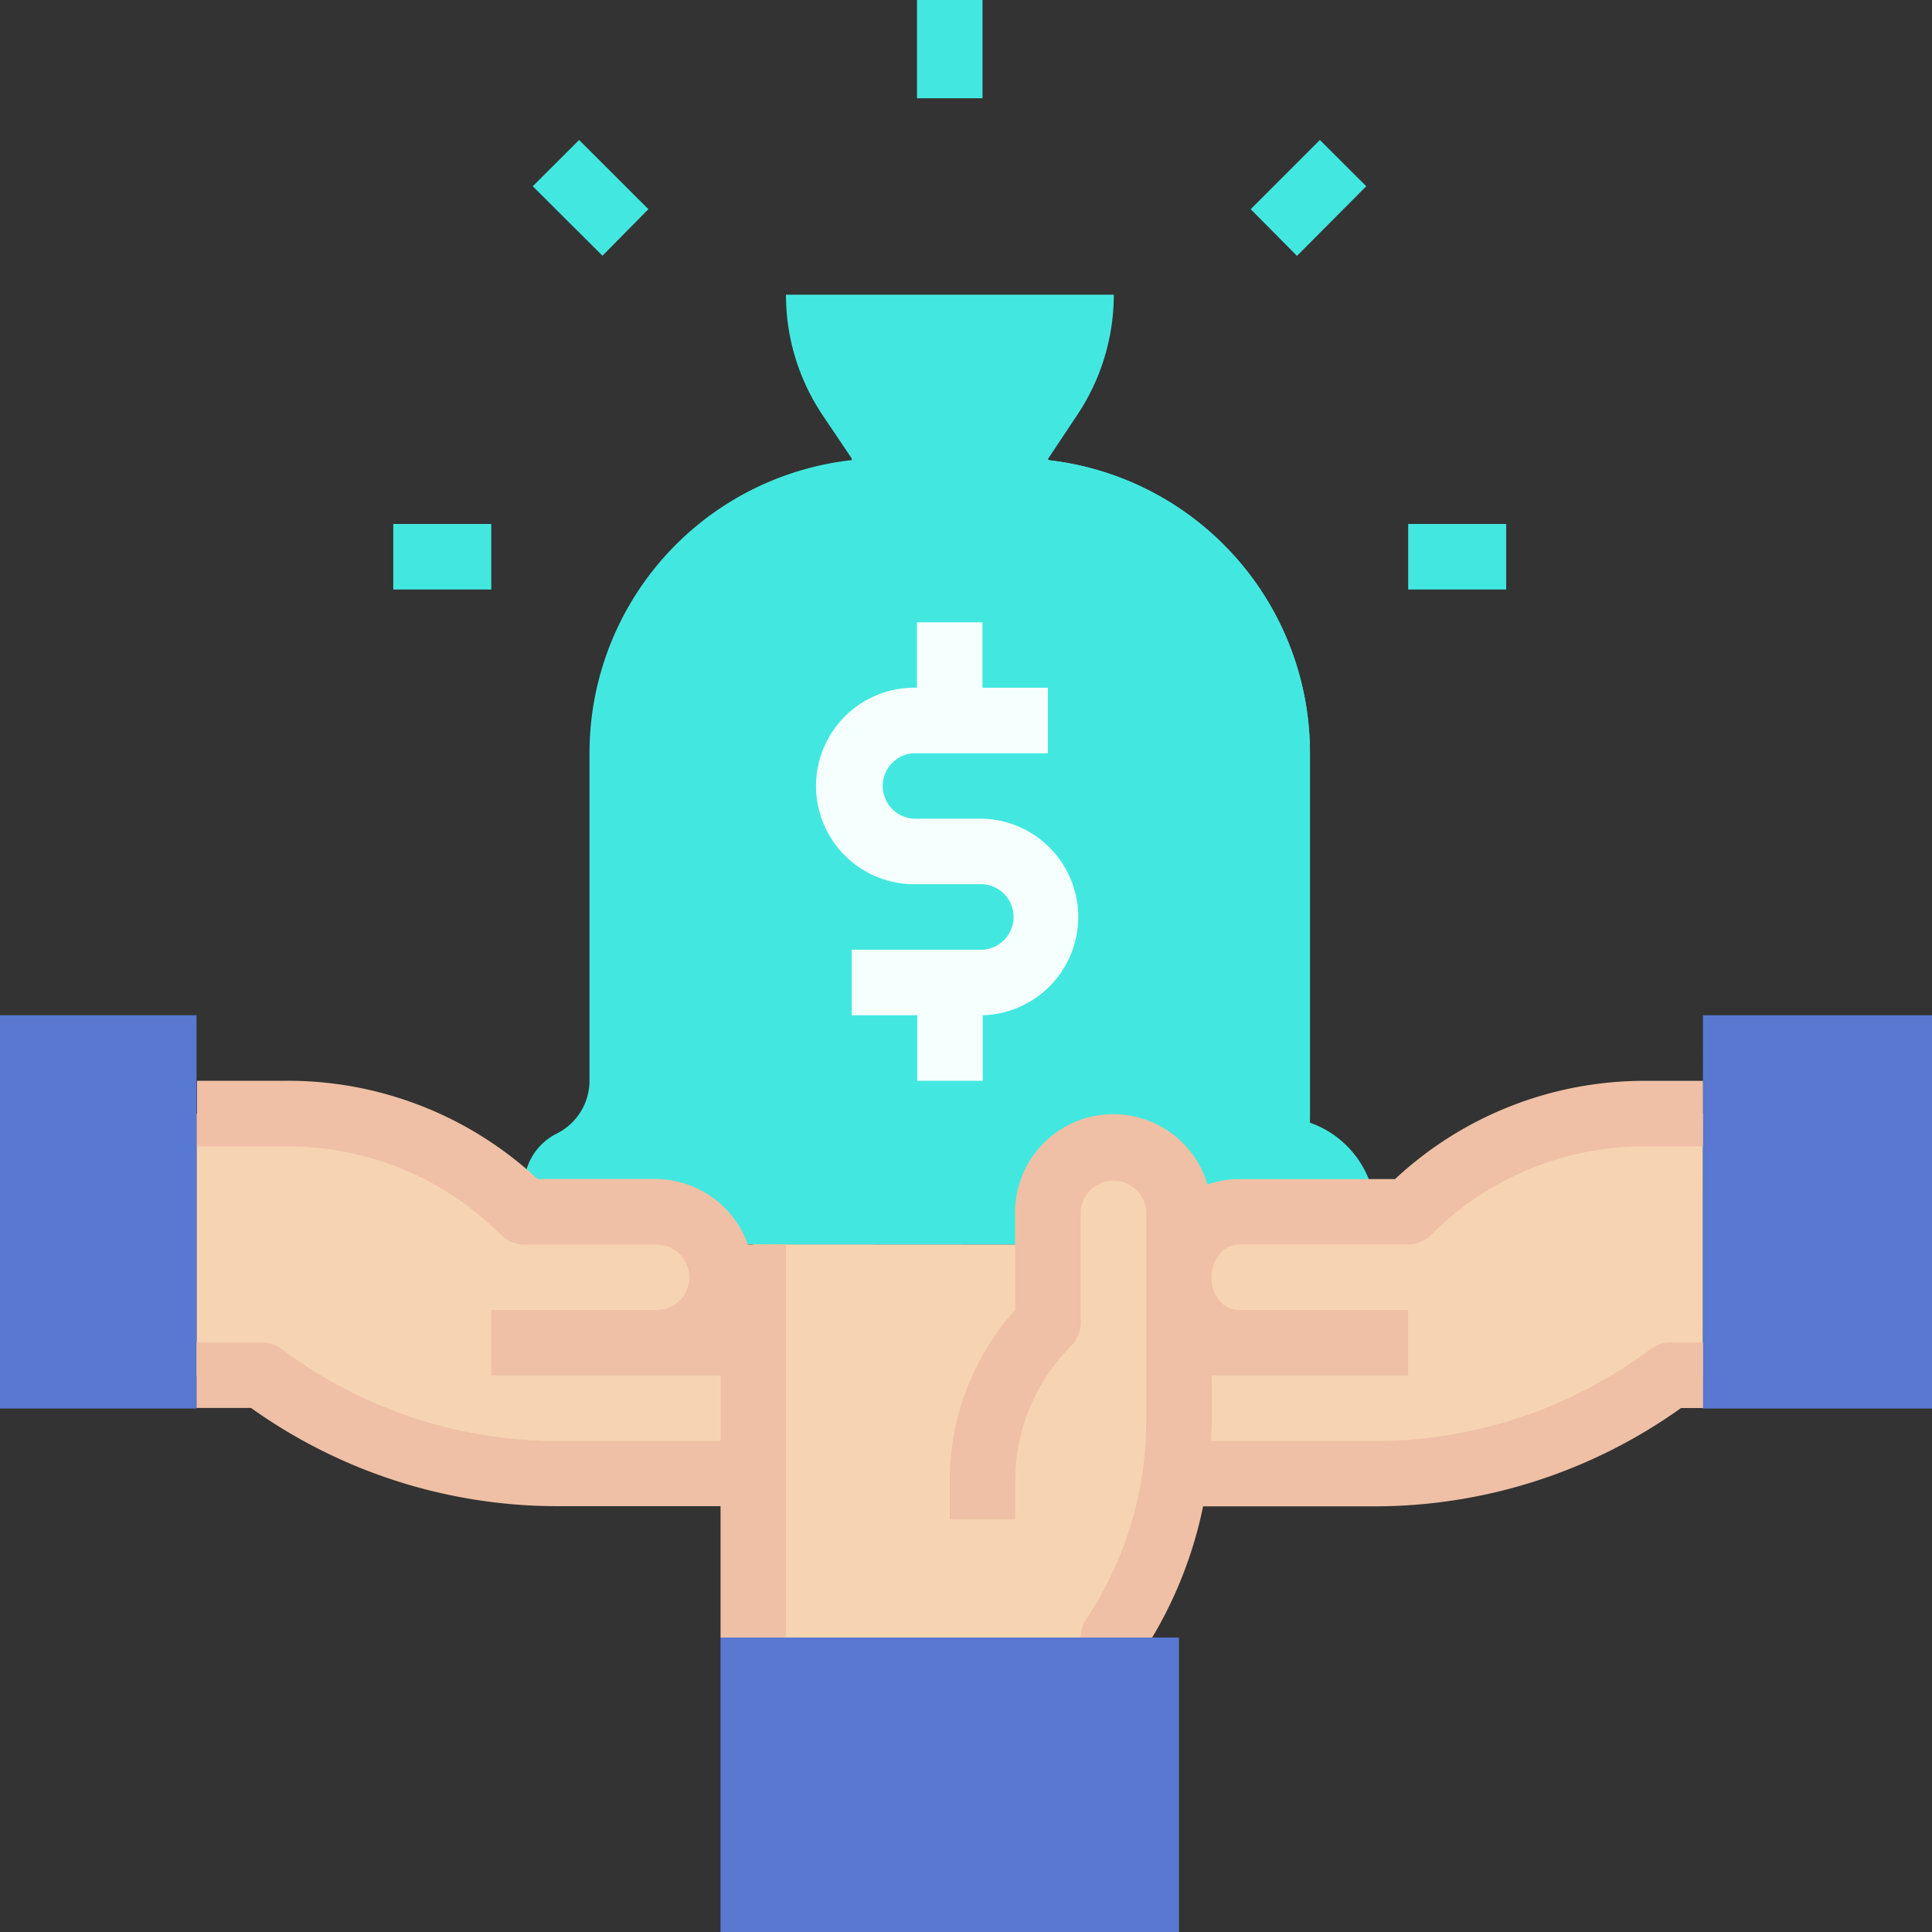 <?xml version="1.0" encoding="UTF-8"?> <svg xmlns="http://www.w3.org/2000/svg" viewBox="0 0 230.89 230.89"><rect x="0" y="0" width="230.89" height="230.89" fill="#333333" stroke="none"/> <defs> <style>.cls-1{fill:#f7d4b1;}.cls-2{fill:#42e8e0;}.cls-3{fill:#5878d2;}.cls-4{fill:#f5fffe;}.cls-5{fill:#efc0a5;}</style> </defs> <g id="Слой_2" data-name="Слой 2"> <g id="support"> <g id="support-2" data-name="support"> <path class="cls-1" d="M140.9,148.73v21.11a46.6,46.6,0,0,1-7.83,25.86H90v-47Z"></path> <path class="cls-2" d="M93.93,35.22a25.83,25.83,0,0,0,4.34,14.34l3.52,5.23v3.92h23.49V54.79l3.48-5.23a25.92,25.92,0,0,0,4.35-14.34Z"></path> <path class="cls-2" d="M156.55,134.2V90a35.22,35.22,0,0,0-35.21-35.23H105.67A35.24,35.24,0,0,0,70.45,90v39.14a7.07,7.07,0,0,1-3.91,6.33,7.08,7.08,0,0,0-3.92,6.33v6.91H164.41v-3.46a11.75,11.75,0,0,0-7.83-11.07Z"></path> <path class="cls-2" d="M109.59,54.79h0a11.74,11.74,0,0,0,11.74,11.75h0A19.57,19.57,0,0,1,140.9,86.11v47.43h15.65V90a35.22,35.22,0,0,0-35.21-35.23H109.59Z"></path> <path class="cls-1" d="M23.49,133.07H34.24a40.1,40.1,0,0,1,28.38,11.75H82.19L90,152.65v23.48H66.54a58.71,58.71,0,0,1-35.23-11.74H23.49Z"></path> <path class="cls-3" d="M0,121.33H23.49v47H0Z"></path> <path class="cls-1" d="M203.52,133.07h-6.87a40.11,40.11,0,0,0-28.36,11.75H148.73l-7.83,7.83v23.48h23.48a58.76,58.76,0,0,0,35.23-11.74h3.91Z"></path> <path class="cls-3" d="M203.52,121.33h27.37v47H203.5Z"></path> <path class="cls-4" d="M117.42,97.84h-7.83a3.91,3.91,0,0,1-.36-7.82h16V82.19h-7.82V74.37h-7.83v7.82a11.74,11.74,0,0,0-.63,23.48q.32,0,.63,0h7.83a3.92,3.92,0,0,1,0,7.83H101.79v7.83h7.83v7.83h7.83v-7.83h0a11.75,11.75,0,0,0,0-23.49Z"></path> <path class="cls-2" d="M47,62.62H58.71v7.83H47Z"></path> <path class="cls-2" d="M168.29,62.62H180v7.83H168.29Z"></path> <path class="cls-2" d="M149.47,25l8.27-8.27,5.54,5.53L155,30.58Z"></path> <path class="cls-2" d="M109.59,0h7.83V11.74h-7.83Z"></path> <path class="cls-2" d="M63.67,22.26l5.54-5.53L77.49,25,72,30.56Z"></path> <path class="cls-5" d="M89.38,148.73A11.76,11.76,0,0,0,78.3,140.9H64.24A43.76,43.76,0,0,0,34.3,129.16H23.54V137H34.3a36,36,0,0,1,25.59,10.59,3.89,3.89,0,0,0,2.77,1.15H78.28a3.91,3.91,0,1,1,.36,7.82H58.71v7.83h27.4v7.83H66.54a55.16,55.16,0,0,1-32.88-11,3.92,3.92,0,0,0-2.35-.78H23.49v7.82H30A63,63,0,0,0,66.54,180H86.11V195.7h7.82v-47Z"></path> <path class="cls-1" d="M125.24,158.07V144.82a7.83,7.83,0,0,1,15.66,0h0v13.25Z"></path> <path class="cls-5" d="M148,148.73h20.1a4,4,0,0,0,2.93-1.15A35.94,35.94,0,0,1,196.65,137h6.87v-7.83h-6.87a43.63,43.63,0,0,0-29.93,11.74H148a10.79,10.79,0,0,0-3.69.66,11.74,11.74,0,0,0-23,3.26v11.73A30.42,30.42,0,0,0,113.5,177v4.58h7.83V177A22.67,22.67,0,0,1,128,160.87a3.92,3.92,0,0,0,1.15-2.76V144.82a3.92,3.92,0,0,1,7.83,0v25a42.63,42.63,0,0,1-7.18,23.69,3.94,3.94,0,0,0-.65,2.16v7.83H137v-6.67a50.22,50.22,0,0,0,6.78-16.81h20.61a63,63,0,0,0,36.51-11.75h2.63v-7.83h-3.91a3.9,3.9,0,0,0-2.35.78,55.14,55.14,0,0,1-32.88,11H144.75c0-.83.07-1.57.07-2.37v-5.46h23.47v-7.83H148c-1.78,0-3.22-1.75-3.22-3.91a4.27,4.27,0,0,1,1.06-2.89A3,3,0,0,1,148,148.73Z"></path> <path class="cls-3" d="M86.11,195.7H140.9v35.19H86.11Z"></path> </g> </g> </g> </svg> 
